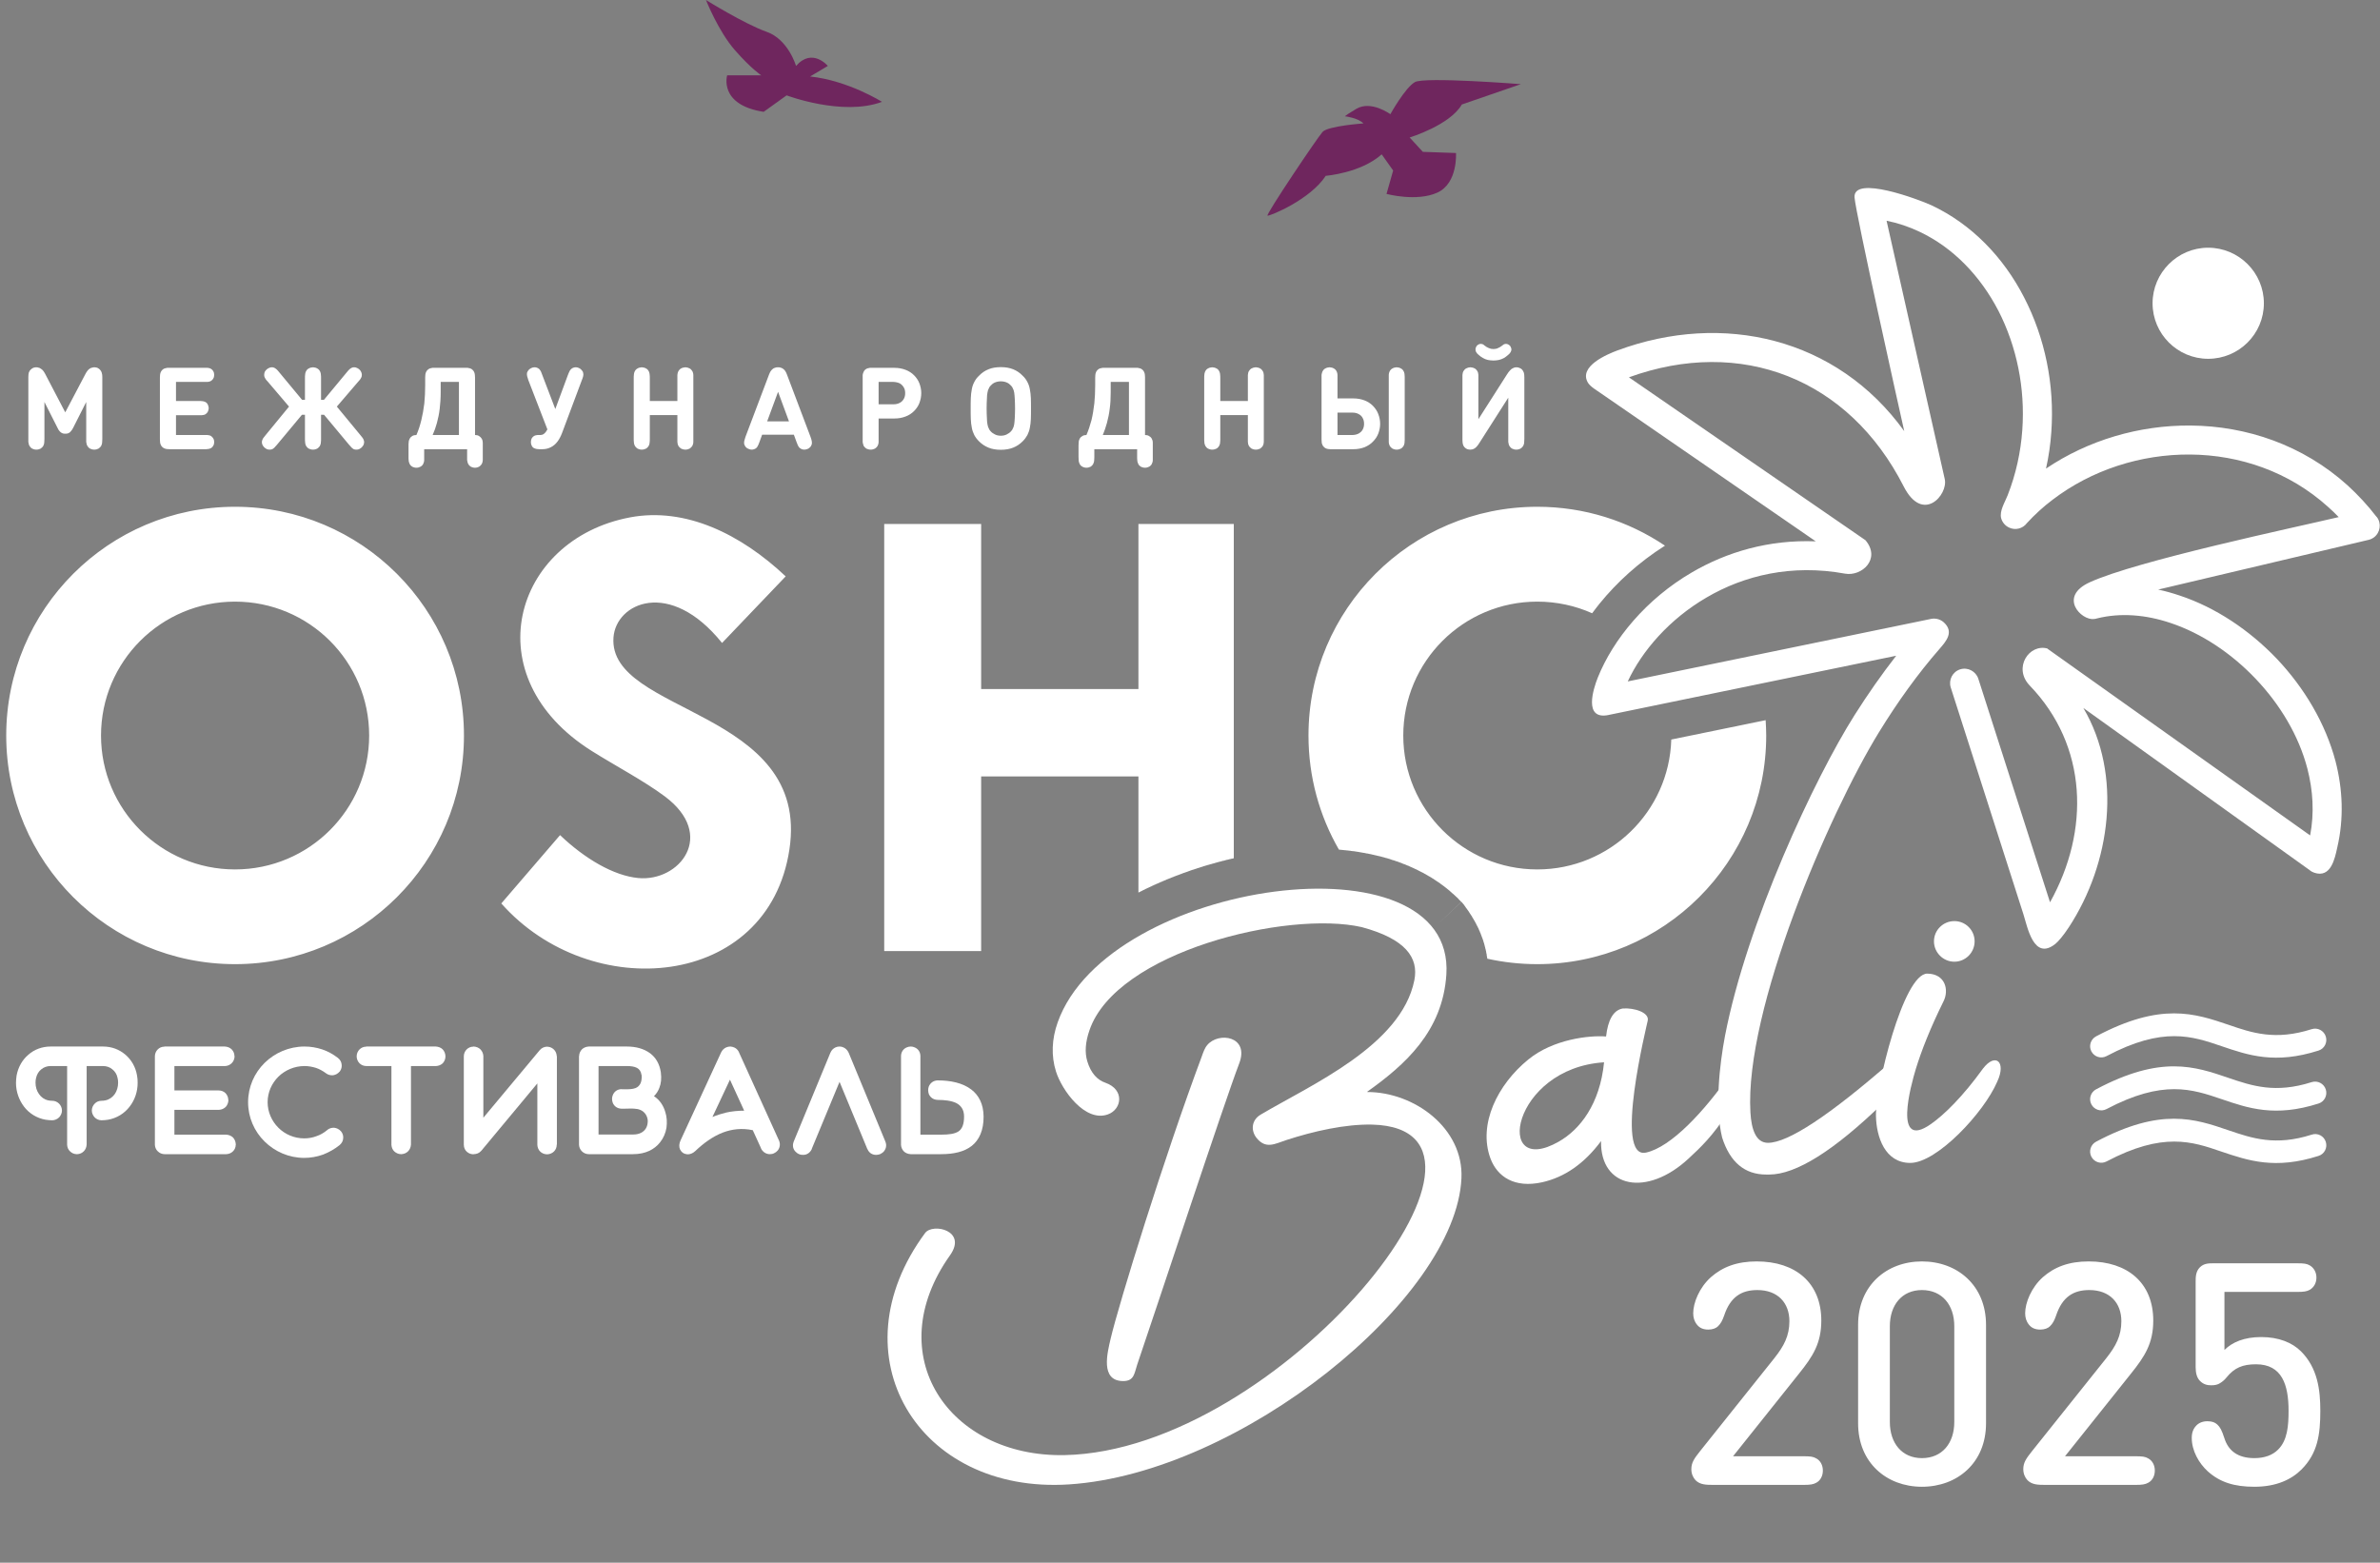 <?xml version="1.0" encoding="UTF-8"?> <svg xmlns="http://www.w3.org/2000/svg" width="367" height="241" viewBox="0 0 367 241" fill="none"><rect x="0" y="0" width="367" height="241" fill="#808080" stroke="none"/><path fill-rule="evenodd" clip-rule="evenodd" d="M237.051 78.153C244.337 78.153 251.114 80.366 256.74 84.151C252.731 86.696 249.32 89.795 246.618 93.137C246.242 93.624 245.865 94.089 245.511 94.576C242.942 93.425 240.063 92.783 237.051 92.783C225.645 92.783 216.387 102.012 216.387 113.433C216.387 124.831 225.645 134.083 237.051 134.083C248.257 134.083 257.382 125.163 257.714 114.052L272.265 111.065C272.309 111.839 272.353 112.636 272.353 113.433C272.353 132.91 256.54 148.691 237.051 148.691C234.415 148.691 231.824 148.403 229.343 147.85C229.321 147.672 229.299 147.518 229.255 147.363V147.23L229.21 147.031L229.188 146.964L229.166 146.787L229.144 146.676L229.1 146.499L229.078 146.367L229.033 146.256L229.011 146.123V146.101L228.945 145.902V145.88L228.923 145.747L228.878 145.636L228.856 145.503L228.812 145.393L228.767 145.26V145.238L228.723 145.083L228.679 144.95L228.612 144.773L228.568 144.64L228.502 144.485L228.457 144.353L228.413 144.242L228.347 144.065L228.302 143.932L228.214 143.755L228.192 143.666L228.103 143.489L228.059 143.379L227.97 143.157L227.926 143.091L227.837 142.892L227.793 142.825C227.749 142.737 227.727 142.67 227.682 142.604L227.638 142.515L227.527 142.294L227.483 142.228L227.372 142.006L227.328 141.962C227.284 141.874 227.239 141.785 227.195 141.697H227.173C227.129 141.608 227.084 141.519 227.018 141.431L226.996 141.365C226.951 141.298 226.907 141.21 226.841 141.143L226.819 141.099C226.774 141.01 226.708 140.922 226.641 140.833C226.597 140.745 226.531 140.634 226.464 140.546L226.442 140.524C226.398 140.435 226.331 140.369 226.265 140.28L226.243 140.236C226.176 140.147 226.11 140.059 226.043 139.97C225.844 139.66 225.623 139.35 225.357 139.085L221.614 142.626L225.335 139.085C225.246 138.996 225.157 138.908 225.069 138.819L224.98 138.731L224.825 138.554L224.715 138.443L224.537 138.288L224.449 138.2C224.36 138.111 224.272 138.045 224.183 137.956L224.117 137.89C224.05 137.823 223.984 137.779 223.895 137.713L223.829 137.646C223.762 137.58 223.696 137.513 223.607 137.447L223.541 137.381C223.341 137.226 223.164 137.071 222.965 136.916L222.876 136.849C222.81 136.805 222.721 136.739 222.655 136.672L222.588 136.628C222.5 136.562 222.411 136.495 222.323 136.429L222.278 136.407C222.168 136.318 222.079 136.252 221.968 136.163C221.858 136.097 221.769 136.031 221.658 135.964L221.592 135.92L221.326 135.743L221.26 135.699C221.171 135.632 221.06 135.566 220.972 135.499H220.949C220.839 135.433 220.728 135.344 220.617 135.278H220.595C220.484 135.212 220.396 135.145 220.285 135.101L220.219 135.057L219.953 134.902L219.886 134.857C219.776 134.791 219.665 134.747 219.554 134.68L219.532 134.658C219.443 134.614 219.333 134.548 219.222 134.503L219.133 134.459L218.868 134.326L218.779 134.282C218.69 134.238 218.602 134.171 218.491 134.127L218.447 134.105C218.314 134.039 218.203 133.994 218.092 133.95L218.026 133.906C217.937 133.861 217.849 133.839 217.76 133.795L217.627 133.729L217.406 133.64L217.295 133.574C217.184 133.529 217.096 133.485 216.985 133.463L216.941 133.441L216.897 133.419C216.808 133.375 216.697 133.33 216.586 133.286L216.498 133.264L216.21 133.153L216.144 133.109C216.033 133.087 215.922 133.043 215.811 132.998L215.767 132.976C215.656 132.932 215.523 132.888 215.413 132.843L215.302 132.821L215.014 132.711L214.925 132.688C214.837 132.666 214.726 132.622 214.615 132.6L214.571 132.578C214.438 132.534 214.305 132.489 214.195 132.445H214.172C214.062 132.423 213.929 132.379 213.818 132.334L213.685 132.312L213.419 132.224L213.309 132.202L213.065 132.135L212.91 132.091C212.777 132.069 212.666 132.024 212.533 132.002H212.511L212.157 131.914L212.046 131.892L211.78 131.825L211.648 131.803L211.315 131.715H211.271H211.249C211.116 131.692 211.005 131.648 210.872 131.626H210.784L210.474 131.56L210.363 131.538L210.053 131.493L209.964 131.471C209.832 131.449 209.699 131.427 209.566 131.405L209.477 131.383L209.167 131.338L209.034 131.316L208.746 131.272H208.658C208.525 131.25 208.414 131.228 208.303 131.228L208.237 131.206C208.104 131.206 207.971 131.183 207.838 131.161H207.75L207.395 131.117H207.329L206.952 131.073H206.908C206.775 131.051 206.642 131.051 206.487 131.028H206.465C203.475 125.849 201.77 119.829 201.77 113.433C201.77 93.956 217.561 78.153 237.051 78.153ZM36.241 78.153C55.73 78.153 71.543 93.956 71.543 113.433C71.543 132.91 55.73 148.691 36.241 148.691C16.751 148.691 0.96 132.91 0.96 113.433C0.96 93.956 16.751 78.153 36.241 78.153ZM36.241 92.783C47.669 92.783 56.926 102.012 56.926 113.433C56.926 124.831 47.669 134.083 36.241 134.083C24.835 134.083 15.577 124.831 15.577 113.433C15.577 102.012 24.835 92.783 36.241 92.783ZM91.299 115.845C94.776 118.036 99.272 120.405 102.483 122.795C110.545 128.793 104.787 136.008 98.43 135.411C94.621 135.057 90.169 132.423 86.36 128.793L77.302 139.328C91.078 154.888 118.474 152.564 121.729 131.006C125.007 109.338 93.757 110.179 94.599 98.316C94.975 92.982 103.281 89.131 111.342 99.157L121.154 88.887C114.244 82.38 105.717 78.175 97.146 79.791C88.11 81.495 82.064 87.692 80.58 94.885C79.118 102.012 82.174 110.135 91.299 115.845ZM136.347 146.676H151.296V119.741H175.547V137.646L175.614 137.624L175.636 137.602L175.702 137.58L175.791 137.536L175.857 137.491L175.902 137.469L175.946 137.447L176.035 137.425L176.101 137.381L176.168 137.336H176.19L176.256 137.292L176.345 137.248L176.411 137.226L176.5 137.181L176.588 137.137L176.655 137.093L176.81 137.027L176.898 136.982L176.987 136.938L177.053 136.916L177.142 136.872L177.231 136.827L177.297 136.805L177.386 136.761L177.452 136.717L177.541 136.695L177.629 136.65L177.696 136.606L177.784 136.562L177.851 136.54H177.873L177.939 136.495L178.028 136.451L178.117 136.429L178.183 136.385L178.272 136.34L178.36 136.318L178.427 136.274L178.515 136.252L178.604 136.208L178.692 136.163H178.715L178.759 136.141L178.847 136.097L178.936 136.053L179.002 136.031L179.091 135.986L179.18 135.964L179.268 135.92L179.29 135.898L179.335 135.876L179.423 135.853L179.512 135.809L179.578 135.787L179.667 135.743L179.755 135.721L179.844 135.676L179.866 135.654L179.91 135.632L179.999 135.61L180.088 135.566L180.176 135.544L180.243 135.499L180.331 135.477L180.42 135.433H180.464L180.508 135.411L180.575 135.367L180.663 135.344L180.752 135.3L180.885 135.256L181.04 135.189L181.084 135.167L181.328 135.079L181.616 134.968L181.771 134.924L181.904 134.857L182.059 134.813L182.192 134.747H182.214H182.236L182.48 134.636H182.502L182.767 134.548H182.79V134.525H182.834L183.078 134.437L183.21 134.393L183.365 134.326H183.388L183.609 134.238H183.653L183.676 134.216L183.808 134.171L183.963 134.127H183.986L184.096 134.083L184.251 134.039L184.273 134.016L184.406 133.994L184.539 133.928H184.561L184.694 133.884L184.849 133.839H184.871L184.982 133.795L185.137 133.751L185.159 133.729L185.425 133.662L185.469 133.64L185.58 133.596L185.735 133.552H185.757L185.89 133.507L186.023 133.463H186.067L186.178 133.419L186.333 133.375H186.377L186.621 133.286H186.665H186.688C186.865 133.22 187.042 133.175 187.241 133.131L187.286 133.109L187.529 133.043L187.573 133.02H187.596L187.839 132.954H187.883L187.972 132.91L188.194 132.866L188.282 132.843L188.437 132.799L188.481 132.777L188.592 132.755L188.747 132.733L188.792 132.711L188.88 132.688L189.035 132.644L189.102 132.622L189.19 132.6L189.345 132.578L189.412 132.556L189.5 132.534L189.655 132.489H189.7L189.788 132.467L189.943 132.423H190.01L190.253 132.356V80.809H175.547V106.262H151.296V80.809H136.347V146.676Z" fill="white"></path><path d="M301.367 142.051C303.094 142.051 304.489 143.445 304.489 145.172C304.489 146.898 303.094 148.314 301.367 148.314C299.639 148.314 298.222 146.898 298.222 145.172C298.222 143.445 299.639 142.051 301.367 142.051Z" fill="white"></path><path d="M191.095 163.985C188.836 169.872 178.249 201.987 175.37 210.42C174.905 211.814 174.905 212.987 173.2 212.987C169.59 212.987 170.786 208.538 171.251 206.502C172.491 201.168 179.6 178.216 185.292 162.989C185.536 162.303 185.757 161.639 186.156 161.174C187.906 159.071 192.69 159.801 191.095 163.985Z" fill="white"></path><path d="M146.49 193.598C135.594 208.937 146.247 224.739 164.142 224.408C197.429 223.744 237.25 174.077 211.581 173.435C207.44 173.347 202.545 174.453 198.337 175.826C196.587 176.401 195.17 177.286 193.73 175.449C192.845 174.298 193 172.705 194.417 171.886C202.146 167.304 216.055 161.262 218.092 151.192C218.801 147.673 216.719 144.795 209.987 142.98C198.514 140.369 172.137 146.765 167.995 158.894C167.375 160.687 167.242 162.28 167.663 163.675C168.217 165.534 169.258 166.574 170.431 166.972C173.488 168.035 172.978 171.111 170.83 171.864C167.331 173.125 163.743 168.146 162.835 165.246C162.082 162.856 162.17 160.266 163.101 157.655C170.919 135.699 224.471 128.328 223.031 150.306C222.456 159.093 216.609 164.25 210.828 168.367V168.411C218.115 168.411 225.711 174.011 225.357 181.713C224.515 200.305 191.206 227.218 164.85 228.923C141.551 230.45 128.662 209.069 142.659 190.146C143.855 188.574 149.214 189.769 146.49 193.598Z" fill="white"></path><path d="M266.839 165.6C270.493 160.775 269.142 166.021 267.858 168.721L267.105 170.314C266.839 170.801 266.551 171.31 266.263 171.819C264.137 175.117 262.321 176.888 260.372 178.681C253.993 184.612 246.751 183.262 246.884 175.98C244.315 179.433 241.281 181.558 237.781 182.333C233.551 183.262 230.894 181.492 229.831 178.659C227.882 173.369 230.938 167.238 235.677 163.387C239.509 160.266 245.046 159.646 247.659 159.846C247.947 157.3 248.767 155.862 250.118 155.552L250.25 155.53C251.934 155.397 254.37 156.127 254.082 157.411C253.971 158.009 248.789 178.858 253.816 177.751C257.692 176.91 262.83 171.377 266.839 165.6ZM240.351 176.069C243.628 174.21 246.707 170.292 247.349 163.829C233.042 164.737 230.273 181.801 240.351 176.069Z" fill="white"></path><path d="M265.997 159.757C269.364 142.316 279.817 120.029 285.974 110.29C287.99 107.103 290.138 104.026 292.397 101.127L248.014 110.268H248.036C244.116 111.065 245.71 106.195 246.375 104.513C248.745 98.604 253.838 92.385 260.903 88.268C266.241 85.147 272.73 83.199 279.994 83.487L246.818 60.624C246.286 60.247 245.223 59.628 244.869 59.03C243.341 56.485 247.903 54.603 249.453 54.028C265.643 48.052 283.228 52.058 293.637 66.489C292.773 62.66 286.151 32.891 285.974 30.456C285.708 26.937 295.963 30.788 297.867 31.674C304.024 34.573 308.941 39.664 312.13 45.883C315.319 52.058 316.848 59.318 316.316 66.644C316.183 68.525 315.917 70.406 315.497 72.266C321.986 67.883 329.87 65.559 337.777 65.626C346.436 65.692 355.118 68.636 362.006 74.855C363.601 76.316 365.107 77.932 366.48 79.724H366.502C367.255 80.698 367.056 82.115 366.081 82.867C365.771 83.089 365.461 83.221 365.107 83.288L332.794 90.924C333.923 91.167 335.031 91.477 336.138 91.853C341.608 93.668 346.835 97.143 351.087 101.592C355.318 106.063 358.595 111.552 360.146 117.417C361.253 121.733 361.452 126.226 360.411 130.697C360.035 132.401 359.437 135.455 356.868 134.592C356.602 134.503 356.358 134.371 356.159 134.194L321.255 109.183C327.323 119.475 325.463 133.153 319.018 143.003C318.176 144.286 317.401 145.194 316.936 145.57C313.592 148.226 312.64 142.958 312.019 141.011L300.813 106.041C300.436 104.867 301.079 103.606 302.252 103.23C303.426 102.853 304.689 103.517 305.065 104.69L316.117 139.151C322.296 128.085 321.941 115.004 312.972 105.709C310.381 102.986 312.905 99.224 315.74 100.02L315.718 100.042L356.226 128.837C356.89 125.385 356.669 121.91 355.805 118.546C354.476 113.433 351.575 108.63 347.832 104.69C344.067 100.729 339.482 97.674 334.72 96.081C330.911 94.797 326.991 94.465 323.359 95.372C323.204 95.417 323.049 95.461 322.894 95.461C320.945 95.727 317.335 92.03 322.252 89.795C329.516 86.475 353.701 81.384 360.633 79.746C360.101 79.193 359.548 78.662 358.994 78.175C352.97 72.73 345.351 70.163 337.755 70.097C330.114 70.03 322.517 72.487 316.515 77.069C315.076 78.153 313.747 79.37 312.551 80.676C311.931 81.517 310.779 81.827 309.805 81.362C309.185 81.075 308.764 80.543 308.587 79.946C308.277 78.795 309.185 77.423 309.583 76.382C310.868 73.107 311.599 69.72 311.842 66.312C312.307 59.827 310.956 53.386 308.166 47.941C305.375 42.563 301.189 38.181 295.963 35.724C294.368 34.972 292.685 34.396 290.913 34.042L299.883 73.881C300.436 76.316 296.494 80.809 293.549 75.01C285.066 58.344 268.434 51.925 251.181 58.189L287.657 83.31C290.094 86.209 287.082 88.932 284.512 88.467C276.252 86.962 268.943 88.755 263.162 92.141C257.426 95.483 253.196 100.374 251.004 105.089L297.602 95.483C298.31 95.284 299.13 95.439 299.728 95.97C301.367 97.453 300.104 98.892 299.085 100.065C295.719 103.916 292.596 108.276 289.739 112.924C281.966 125.584 269.009 155.751 269.917 171.554C270.072 174.254 270.803 176.246 272.619 176.246C275.72 176.246 282.098 172.041 291.71 163.653C292.065 163.365 292.419 163.099 292.773 162.812C295.63 160.576 295.675 163.144 293.814 165.645C293.15 166.552 291.976 168.123 291.733 168.433C291.29 168.987 290.847 169.54 290.404 170.093C282.807 177.464 276.938 181.138 272.819 181.138H272.354C269.054 181.138 266.772 179.256 265.554 175.427C264.425 170.802 265.134 164.317 265.997 159.757Z" fill="white"></path><path d="M297.203 150.151C300.016 150.196 300.547 152.719 299.705 154.401C297.668 158.518 296.295 162.015 295.431 164.826C294.678 167.304 291.843 177.508 297.756 173.347C299.794 171.93 302.695 169.075 305.774 164.803C307.701 162.28 309.428 163.741 307.966 166.84C305.907 171.62 298.665 179.345 294.567 179.345C290.647 179.345 289.34 175.317 289.274 172.085C289.185 167.902 293.482 150.107 297.203 150.151Z" fill="white"></path><path d="M340.501 38.203C345.24 38.203 349.094 42.054 349.094 46.769C349.094 51.505 345.24 55.334 340.501 55.334C335.784 55.334 331.93 51.505 331.93 46.769C331.93 42.054 335.784 38.203 340.501 38.203Z" fill="white"></path><path d="M323.226 176.069C322.384 176.512 322.052 177.552 322.495 178.393C322.938 179.234 323.979 179.566 324.821 179.124C333.547 174.52 338.043 176.047 342.538 177.596C346.68 178.991 350.822 180.407 357.532 178.26C358.44 177.973 358.928 176.999 358.64 176.091C358.352 175.184 357.377 174.675 356.469 174.985C350.866 176.778 347.256 175.538 343.668 174.321C338.441 172.528 333.237 170.757 323.226 176.069Z" fill="white"></path><path d="M323.226 167.991C322.384 168.433 322.052 169.474 322.495 170.315C322.938 171.156 323.979 171.488 324.821 171.045C333.547 166.441 338.043 167.969 342.538 169.496C346.68 170.912 350.822 172.329 357.532 170.182C358.44 169.894 358.928 168.92 358.64 168.013C358.352 167.105 357.377 166.596 356.469 166.884C350.866 168.677 347.256 167.459 343.668 166.242C338.441 164.449 333.237 162.679 323.226 167.991Z" fill="white"></path><path d="M323.226 159.823C322.384 160.266 322.052 161.306 322.495 162.147C322.938 162.989 323.979 163.321 324.821 162.878C333.547 158.252 338.043 159.801 342.538 161.329C346.68 162.745 350.822 164.162 357.532 162.015C358.44 161.727 358.928 160.753 358.64 159.846C358.352 158.938 357.377 158.429 356.469 158.717C350.866 160.51 347.256 159.292 343.668 158.053C338.441 156.282 333.237 154.512 323.226 159.823Z" fill="white"></path><path d="M10.062 66.887C10.262 66.887 10.439 66.865 10.572 66.799C10.705 66.732 10.838 66.644 10.926 66.511C11.037 66.4 11.148 66.223 11.258 66.024L13.296 61.996V67.684C13.296 67.861 13.296 68.038 13.296 68.149C13.318 68.282 13.34 68.37 13.362 68.481C13.385 68.57 13.407 68.658 13.473 68.769C13.562 68.924 13.695 69.079 13.894 69.189C14.071 69.278 14.293 69.344 14.536 69.344C14.78 69.344 15.001 69.278 15.178 69.189C15.356 69.079 15.511 68.924 15.599 68.769C15.644 68.658 15.688 68.57 15.71 68.481C15.732 68.37 15.754 68.282 15.754 68.149C15.754 68.038 15.777 67.861 15.777 67.684V58.167C15.777 57.901 15.754 57.68 15.688 57.481C15.644 57.304 15.533 57.127 15.4 56.994C15.289 56.883 15.156 56.795 15.024 56.728C14.891 56.684 14.736 56.64 14.558 56.64C14.425 56.64 14.293 56.662 14.182 56.706C14.049 56.728 13.938 56.773 13.828 56.861C13.717 56.928 13.584 57.038 13.495 57.171C13.385 57.304 13.296 57.459 13.207 57.614L10.062 63.59L6.94 57.614C6.851 57.459 6.763 57.304 6.652 57.171C6.541 57.038 6.43 56.928 6.297 56.861C6.187 56.773 6.076 56.728 5.965 56.706C5.854 56.662 5.722 56.64 5.567 56.64C5.412 56.64 5.256 56.684 5.124 56.728C4.969 56.795 4.858 56.883 4.747 56.994C4.592 57.127 4.503 57.304 4.437 57.481C4.393 57.68 4.371 57.901 4.371 58.167V67.684C4.371 67.861 4.371 68.038 4.371 68.149C4.393 68.282 4.415 68.37 4.437 68.481C4.459 68.57 4.481 68.658 4.548 68.769C4.636 68.924 4.769 69.079 4.969 69.189C5.146 69.278 5.367 69.344 5.611 69.344C5.854 69.344 6.076 69.278 6.253 69.189C6.43 69.079 6.585 68.924 6.674 68.769C6.718 68.658 6.763 68.57 6.785 68.481C6.807 68.37 6.829 68.282 6.829 68.149C6.829 68.038 6.851 67.861 6.851 67.684V61.996L8.889 66.024C8.977 66.223 9.088 66.4 9.199 66.511C9.309 66.644 9.442 66.732 9.575 66.799C9.708 66.865 9.885 66.887 10.062 66.887ZM26.164 69.278H31.545C31.723 69.278 31.855 69.278 31.966 69.256C32.077 69.256 32.188 69.234 32.254 69.211C32.343 69.189 32.431 69.167 32.498 69.123C32.653 69.056 32.786 68.924 32.874 68.746C32.985 68.592 33.029 68.392 33.029 68.171C33.029 67.95 32.985 67.773 32.874 67.596C32.786 67.441 32.653 67.308 32.498 67.219C32.431 67.175 32.343 67.153 32.254 67.131C32.188 67.109 32.077 67.109 31.966 67.087C31.855 67.087 31.723 67.087 31.545 67.087H27.138V64.032H30.704C30.859 64.032 31.014 64.032 31.125 64.032C31.235 64.01 31.324 64.01 31.413 63.988C31.501 63.966 31.59 63.944 31.656 63.899C31.811 63.811 31.944 63.678 32.033 63.523C32.121 63.346 32.166 63.169 32.188 62.948C32.166 62.726 32.121 62.527 32.033 62.372C31.944 62.195 31.811 62.062 31.656 61.996C31.59 61.952 31.501 61.93 31.413 61.907C31.324 61.885 31.235 61.863 31.125 61.863C31.014 61.841 30.859 61.841 30.704 61.841H27.138V58.897H31.545C31.723 58.897 31.855 58.897 31.966 58.897C32.077 58.897 32.188 58.875 32.254 58.853C32.343 58.831 32.431 58.809 32.498 58.765C32.653 58.676 32.786 58.565 32.874 58.388C32.985 58.233 33.029 58.034 33.029 57.813C33.029 57.592 32.985 57.392 32.874 57.237C32.786 57.06 32.653 56.95 32.498 56.861C32.431 56.817 32.343 56.795 32.254 56.773C32.188 56.751 32.077 56.728 31.966 56.728C31.855 56.728 31.723 56.728 31.545 56.728H26.164C26.053 56.706 25.92 56.728 25.787 56.728C25.654 56.751 25.521 56.773 25.388 56.817C25.256 56.861 25.123 56.95 25.012 57.06C24.901 57.171 24.813 57.304 24.768 57.437C24.724 57.569 24.68 57.702 24.68 57.835C24.658 57.968 24.658 58.101 24.658 58.211V67.773C24.658 67.883 24.658 68.016 24.68 68.149C24.68 68.282 24.724 68.415 24.768 68.547C24.813 68.68 24.901 68.813 25.012 68.924C25.123 69.034 25.256 69.123 25.388 69.167C25.521 69.211 25.654 69.256 25.787 69.256C25.92 69.278 26.053 69.278 26.164 69.278ZM47.026 61.664H46.583L43.04 57.392C42.907 57.215 42.774 57.083 42.663 56.972C42.531 56.861 42.42 56.773 42.309 56.728C42.198 56.662 42.065 56.64 41.932 56.64C41.778 56.64 41.645 56.662 41.534 56.728C41.401 56.773 41.29 56.839 41.179 56.928C41.047 57.038 40.936 57.149 40.847 57.304C40.781 57.459 40.736 57.614 40.736 57.813C40.736 57.923 40.759 58.012 40.781 58.123C40.825 58.211 40.869 58.322 40.958 58.455C41.025 58.565 41.135 58.698 41.29 58.853L44.568 62.704L40.936 67.131C40.803 67.286 40.692 67.419 40.604 67.551C40.537 67.662 40.471 67.773 40.449 67.861C40.404 67.972 40.382 68.082 40.382 68.193C40.382 68.37 40.426 68.547 40.515 68.68C40.604 68.835 40.692 68.946 40.825 69.056C40.936 69.145 41.047 69.211 41.179 69.278C41.29 69.322 41.445 69.344 41.578 69.344C41.733 69.344 41.844 69.322 41.977 69.278C42.087 69.211 42.198 69.145 42.309 69.034C42.42 68.924 42.553 68.769 42.708 68.592L46.561 63.966H47.026V67.684C47.026 67.861 47.026 68.038 47.048 68.149C47.048 68.282 47.071 68.37 47.093 68.481C47.115 68.57 47.137 68.658 47.204 68.769C47.292 68.924 47.425 69.079 47.624 69.189C47.801 69.278 48.023 69.344 48.267 69.344C48.51 69.344 48.732 69.278 48.909 69.189C49.086 69.079 49.241 68.924 49.33 68.769C49.374 68.658 49.418 68.57 49.44 68.481C49.463 68.37 49.485 68.282 49.485 68.149C49.507 68.038 49.507 67.861 49.507 67.684V63.966H49.972L53.826 68.592C53.981 68.769 54.114 68.924 54.224 69.034C54.335 69.145 54.446 69.211 54.556 69.278C54.667 69.322 54.8 69.344 54.955 69.344C55.088 69.344 55.221 69.322 55.354 69.278C55.465 69.211 55.597 69.145 55.708 69.056C55.819 68.946 55.93 68.835 56.018 68.68C56.107 68.547 56.129 68.37 56.151 68.193C56.151 68.082 56.129 67.972 56.085 67.861C56.062 67.773 55.996 67.662 55.93 67.551C55.841 67.419 55.73 67.286 55.597 67.131L51.943 62.704L55.243 58.853C55.398 58.698 55.487 58.565 55.575 58.455C55.664 58.322 55.708 58.211 55.752 58.123C55.775 58.012 55.797 57.923 55.797 57.813C55.797 57.614 55.752 57.459 55.664 57.304C55.597 57.149 55.487 57.038 55.354 56.928C55.243 56.839 55.132 56.773 54.999 56.728C54.889 56.662 54.756 56.64 54.601 56.64C54.468 56.64 54.335 56.662 54.224 56.728C54.114 56.773 53.981 56.861 53.87 56.972C53.759 57.083 53.626 57.215 53.493 57.392L49.95 61.664H49.507V58.3C49.507 58.123 49.507 57.968 49.485 57.835C49.485 57.724 49.463 57.614 49.44 57.525C49.418 57.414 49.374 57.326 49.33 57.237C49.241 57.06 49.086 56.905 48.909 56.817C48.732 56.706 48.51 56.662 48.267 56.64C48.023 56.662 47.801 56.706 47.624 56.817C47.425 56.905 47.292 57.06 47.204 57.237C47.137 57.326 47.115 57.414 47.093 57.525C47.071 57.614 47.048 57.724 47.048 57.835C47.026 57.968 47.026 58.123 47.026 58.3V61.664ZM62.995 70.495C62.995 70.694 62.995 70.849 63.017 70.96C63.017 71.07 63.039 71.181 63.061 71.27C63.083 71.358 63.127 71.469 63.172 71.557C63.26 71.734 63.393 71.867 63.57 71.978C63.748 72.067 63.969 72.133 64.213 72.133C64.456 72.133 64.656 72.067 64.833 71.978C65.032 71.867 65.165 71.734 65.254 71.557C65.298 71.469 65.342 71.358 65.364 71.27C65.386 71.181 65.409 71.07 65.409 70.96C65.409 70.849 65.409 70.694 65.409 70.495V69.278H72.031V70.495C72.031 70.694 72.031 70.849 72.031 70.96C72.053 71.07 72.075 71.181 72.097 71.27C72.119 71.358 72.141 71.469 72.208 71.557C72.296 71.734 72.429 71.867 72.607 71.978C72.784 72.067 73.005 72.133 73.249 72.133C73.493 72.133 73.692 72.067 73.869 71.978C74.046 71.867 74.179 71.734 74.29 71.557C74.334 71.469 74.356 71.358 74.4 71.27C74.423 71.181 74.423 71.07 74.445 70.96C74.445 70.849 74.445 70.694 74.445 70.495V68.702C74.445 68.525 74.445 68.37 74.445 68.26C74.423 68.127 74.423 68.038 74.4 67.928C74.356 67.839 74.334 67.751 74.29 67.662C74.179 67.485 74.046 67.352 73.869 67.242C73.692 67.131 73.493 67.087 73.249 67.087V58.211C73.249 58.101 73.227 57.968 73.227 57.835C73.227 57.702 73.182 57.569 73.138 57.437C73.094 57.304 73.005 57.171 72.894 57.06C72.784 56.95 72.651 56.861 72.518 56.817C72.385 56.773 72.252 56.751 72.119 56.728C71.986 56.728 71.853 56.706 71.743 56.728H67.07C66.937 56.706 66.826 56.728 66.671 56.728C66.538 56.751 66.427 56.773 66.295 56.817C66.162 56.861 66.029 56.95 65.918 57.06C65.807 57.171 65.719 57.304 65.674 57.437C65.63 57.569 65.586 57.702 65.586 57.835C65.564 57.968 65.564 58.101 65.564 58.211V59.406C65.564 60.38 65.519 61.31 65.431 62.217C65.32 63.125 65.165 63.988 64.966 64.807C64.766 65.626 64.523 66.378 64.213 67.087C63.969 67.087 63.748 67.131 63.57 67.242C63.393 67.352 63.26 67.485 63.172 67.662C63.127 67.751 63.083 67.839 63.061 67.928C63.039 68.038 63.017 68.127 63.017 68.26C62.995 68.37 62.995 68.525 62.995 68.702V70.495ZM70.768 58.897V67.087H66.715C66.981 66.489 67.203 65.869 67.38 65.205C67.557 64.541 67.712 63.811 67.801 63.058C67.889 62.284 67.956 61.42 67.956 60.491V58.897H70.768ZM83.614 69.278C84.123 69.278 84.566 69.167 84.943 68.968C85.341 68.769 85.674 68.481 85.961 68.105C86.249 67.728 86.471 67.286 86.67 66.777L89.727 58.61C89.815 58.388 89.882 58.211 89.926 58.012C89.97 57.835 89.97 57.68 89.926 57.503C89.904 57.348 89.815 57.193 89.66 57.038C89.549 56.905 89.416 56.817 89.261 56.751C89.106 56.684 88.951 56.64 88.796 56.64C88.641 56.64 88.531 56.662 88.42 56.706C88.309 56.751 88.198 56.795 88.11 56.883C88.043 56.928 87.977 56.994 87.933 57.083C87.866 57.149 87.822 57.237 87.778 57.348C87.711 57.459 87.667 57.614 87.578 57.813L85.629 63.081L83.614 57.813C83.547 57.614 83.481 57.459 83.437 57.348C83.392 57.237 83.326 57.149 83.282 57.083C83.237 56.994 83.171 56.928 83.104 56.883C83.016 56.795 82.905 56.751 82.794 56.706C82.684 56.662 82.551 56.64 82.418 56.64C82.263 56.64 82.086 56.684 81.953 56.751C81.798 56.817 81.665 56.905 81.532 57.038C81.399 57.193 81.311 57.348 81.266 57.503C81.244 57.68 81.244 57.835 81.288 58.012C81.333 58.211 81.399 58.388 81.466 58.61L84.411 66.223C84.323 66.378 84.234 66.511 84.145 66.644C84.035 66.777 83.924 66.865 83.813 66.954C83.68 67.042 83.503 67.087 83.326 67.087C83.171 67.087 83.016 67.087 82.905 67.087C82.794 67.109 82.706 67.109 82.617 67.131C82.529 67.153 82.462 67.175 82.374 67.219C82.219 67.308 82.086 67.441 81.997 67.596C81.908 67.773 81.864 67.95 81.864 68.171C81.864 68.392 81.908 68.592 81.997 68.746C82.086 68.924 82.219 69.056 82.374 69.123C82.462 69.167 82.529 69.189 82.617 69.211C82.706 69.234 82.794 69.256 82.905 69.256C83.016 69.278 83.171 69.278 83.326 69.278H83.614ZM100.202 64.01H104.454V67.684C104.454 67.861 104.454 68.038 104.454 68.149C104.477 68.282 104.477 68.37 104.499 68.481C104.543 68.57 104.565 68.658 104.609 68.769C104.72 68.924 104.853 69.079 105.03 69.189C105.23 69.278 105.451 69.344 105.695 69.344C105.938 69.344 106.138 69.278 106.337 69.189C106.514 69.079 106.647 68.924 106.758 68.769C106.802 68.658 106.846 68.57 106.868 68.481C106.891 68.37 106.913 68.282 106.913 68.149C106.913 68.038 106.913 67.861 106.913 67.684V58.3C106.913 58.123 106.913 57.968 106.913 57.835C106.913 57.724 106.891 57.614 106.868 57.525C106.846 57.414 106.802 57.326 106.758 57.237C106.647 57.06 106.514 56.905 106.337 56.817C106.138 56.706 105.938 56.662 105.695 56.64C105.451 56.662 105.23 56.706 105.03 56.817C104.853 56.905 104.72 57.06 104.609 57.237C104.565 57.326 104.543 57.414 104.499 57.525C104.477 57.614 104.477 57.724 104.454 57.835C104.454 57.968 104.454 58.123 104.454 58.3V61.841H100.202V58.3C100.202 58.123 100.202 57.968 100.18 57.835C100.18 57.724 100.158 57.614 100.136 57.525C100.114 57.414 100.091 57.326 100.025 57.237C99.936 57.06 99.803 56.905 99.604 56.817C99.427 56.706 99.206 56.662 98.962 56.64C98.718 56.662 98.497 56.706 98.32 56.817C98.142 56.905 97.987 57.06 97.899 57.237C97.855 57.326 97.81 57.414 97.788 57.525C97.766 57.614 97.744 57.724 97.744 57.835C97.722 57.968 97.722 58.123 97.722 58.3V67.684C97.722 67.861 97.722 68.038 97.744 68.149C97.744 68.282 97.766 68.37 97.788 68.481C97.81 68.57 97.855 68.658 97.899 68.769C97.987 68.924 98.142 69.079 98.32 69.189C98.497 69.278 98.718 69.344 98.962 69.344C99.206 69.344 99.427 69.278 99.604 69.189C99.803 69.079 99.936 68.924 100.025 68.769C100.091 68.658 100.114 68.57 100.136 68.481C100.158 68.37 100.18 68.282 100.18 68.149C100.202 68.038 100.202 67.861 100.202 67.684V64.01ZM121.353 57.769C121.264 57.547 121.198 57.37 121.109 57.26C121.043 57.127 120.954 57.038 120.843 56.95C120.733 56.839 120.6 56.773 120.467 56.728C120.334 56.662 120.157 56.64 119.98 56.64C119.78 56.64 119.625 56.662 119.47 56.728C119.337 56.773 119.205 56.839 119.094 56.95C119.005 57.038 118.917 57.127 118.828 57.26C118.762 57.37 118.673 57.547 118.584 57.769L114.952 67.374C114.886 67.596 114.819 67.795 114.775 67.972C114.731 68.149 114.731 68.326 114.753 68.481C114.797 68.636 114.886 68.813 115.019 68.968C115.129 69.079 115.284 69.189 115.44 69.234C115.572 69.3 115.75 69.344 115.905 69.344C116.037 69.344 116.17 69.322 116.281 69.278C116.392 69.234 116.503 69.189 116.591 69.123C116.658 69.056 116.724 68.99 116.768 68.924C116.813 68.857 116.879 68.746 116.923 68.636C116.968 68.525 117.034 68.37 117.101 68.193L117.521 67.042H122.416L122.837 68.193C122.903 68.37 122.97 68.525 123.014 68.636C123.08 68.746 123.125 68.857 123.169 68.924C123.235 68.99 123.28 69.056 123.368 69.123C123.457 69.189 123.545 69.234 123.656 69.278C123.767 69.322 123.9 69.344 124.033 69.344C124.21 69.344 124.365 69.3 124.52 69.234C124.675 69.189 124.808 69.079 124.919 68.968C125.074 68.813 125.14 68.636 125.184 68.481C125.206 68.326 125.206 68.149 125.162 67.972C125.118 67.795 125.074 67.596 124.985 67.374L121.353 57.769ZM119.98 60.425L121.663 64.984H118.297L119.98 60.425ZM133.18 68.769C133.29 68.924 133.423 69.079 133.6 69.189C133.8 69.278 134.021 69.344 134.265 69.344C134.508 69.344 134.708 69.278 134.907 69.189C135.084 69.079 135.239 68.924 135.328 68.769C135.372 68.658 135.416 68.57 135.439 68.481C135.461 68.37 135.483 68.282 135.483 68.149C135.483 68.038 135.483 67.861 135.483 67.684V64.541H137.919C138.561 64.541 139.137 64.431 139.647 64.231C140.178 64.032 140.599 63.745 140.953 63.39C141.308 63.036 141.596 62.616 141.773 62.151C141.95 61.664 142.061 61.177 142.061 60.624C142.061 60.093 141.95 59.584 141.773 59.119C141.596 58.654 141.308 58.233 140.953 57.879C140.599 57.525 140.178 57.237 139.647 57.038C139.137 56.839 138.561 56.728 137.919 56.728H134.531C134.398 56.706 134.265 56.728 134.132 56.728C133.999 56.751 133.866 56.773 133.733 56.817C133.6 56.861 133.49 56.95 133.357 57.06C133.246 57.171 133.18 57.304 133.135 57.437C133.069 57.569 133.047 57.702 133.025 57.835C133.025 57.968 133.025 58.101 133.025 58.211V67.684C133.025 67.861 133.025 68.038 133.025 68.149C133.047 68.282 133.047 68.37 133.091 68.481C133.113 68.57 133.135 68.658 133.18 68.769ZM135.483 62.35V58.897H137.764C138.141 58.919 138.451 58.986 138.739 59.119C139.004 59.274 139.204 59.473 139.359 59.738C139.514 59.982 139.58 60.292 139.58 60.624C139.58 60.978 139.514 61.266 139.359 61.531C139.204 61.797 139.004 61.996 138.739 62.129C138.451 62.284 138.141 62.35 137.764 62.35H135.483ZM154.33 69.366C155.061 69.366 155.681 69.256 156.235 69.034C156.789 68.813 157.276 68.481 157.697 68.06C158.007 67.751 158.25 67.419 158.428 67.087C158.605 66.732 158.738 66.356 158.804 65.958C158.893 65.559 158.937 65.117 158.959 64.63C158.981 64.143 158.981 63.59 158.981 62.992C158.981 62.394 158.981 61.863 158.959 61.376C158.937 60.889 158.893 60.447 158.804 60.026C158.738 59.628 158.605 59.252 158.428 58.919C158.25 58.565 158.007 58.233 157.697 57.946C157.276 57.503 156.789 57.171 156.235 56.95C155.681 56.728 155.061 56.618 154.33 56.618C153.599 56.618 152.957 56.728 152.426 56.95C151.872 57.171 151.385 57.503 150.964 57.946C150.654 58.233 150.41 58.565 150.233 58.919C150.056 59.252 149.923 59.628 149.856 60.026C149.768 60.447 149.724 60.889 149.701 61.376C149.679 61.863 149.679 62.394 149.679 62.992C149.679 63.59 149.679 64.143 149.701 64.63C149.724 65.117 149.768 65.559 149.856 65.958C149.923 66.356 150.056 66.732 150.233 67.087C150.41 67.419 150.654 67.751 150.964 68.06C151.385 68.481 151.872 68.813 152.426 69.034C152.957 69.256 153.599 69.366 154.33 69.366ZM154.33 58.809C154.662 58.809 154.973 58.875 155.238 58.986C155.504 59.097 155.726 59.274 155.903 59.473C156.036 59.606 156.124 59.738 156.191 59.916C156.279 60.07 156.346 60.27 156.39 60.535C156.434 60.779 156.456 61.111 156.479 61.509C156.501 61.907 156.523 62.394 156.523 62.992C156.523 63.59 156.501 64.076 156.479 64.475C156.456 64.873 156.434 65.205 156.39 65.449C156.346 65.714 156.279 65.913 156.191 66.068C156.124 66.246 156.036 66.378 155.903 66.511C155.726 66.71 155.504 66.865 155.238 66.998C154.973 67.131 154.662 67.197 154.33 67.197C153.998 67.197 153.688 67.131 153.422 66.998C153.156 66.865 152.935 66.71 152.758 66.511C152.625 66.378 152.536 66.246 152.47 66.068C152.381 65.913 152.315 65.714 152.271 65.449C152.226 65.205 152.182 64.873 152.182 64.475C152.16 64.076 152.138 63.59 152.138 62.992C152.138 62.394 152.16 61.907 152.182 61.509C152.182 61.111 152.226 60.779 152.271 60.535C152.315 60.27 152.381 60.07 152.47 59.916C152.536 59.738 152.625 59.606 152.758 59.473C152.935 59.274 153.156 59.097 153.422 58.986C153.688 58.875 153.998 58.809 154.33 58.809ZM166.312 70.495C166.312 70.694 166.334 70.849 166.334 70.96C166.334 71.07 166.356 71.181 166.378 71.27C166.401 71.358 166.445 71.469 166.489 71.557C166.578 71.734 166.711 71.867 166.91 71.978C167.087 72.067 167.286 72.133 167.53 72.133C167.774 72.133 167.973 72.067 168.172 71.978C168.35 71.867 168.482 71.734 168.571 71.557C168.615 71.469 168.66 71.358 168.682 71.27C168.704 71.181 168.726 71.07 168.726 70.96C168.726 70.849 168.748 70.694 168.748 70.495V69.278H175.348V70.495C175.348 70.694 175.348 70.849 175.37 70.96C175.37 71.07 175.392 71.181 175.415 71.27C175.437 71.358 175.481 71.469 175.525 71.557C175.614 71.734 175.747 71.867 175.924 71.978C176.101 72.067 176.323 72.133 176.566 72.133C176.81 72.133 177.009 72.067 177.186 71.978C177.386 71.867 177.519 71.734 177.607 71.557C177.651 71.469 177.696 71.358 177.718 71.27C177.74 71.181 177.762 71.07 177.762 70.96C177.762 70.849 177.762 70.694 177.762 70.495V68.702C177.762 68.525 177.762 68.37 177.762 68.26C177.762 68.127 177.74 68.038 177.718 67.928C177.696 67.839 177.651 67.751 177.607 67.662C177.519 67.485 177.386 67.352 177.186 67.242C177.009 67.131 176.81 67.087 176.566 67.087V58.211C176.566 58.101 176.566 57.968 176.544 57.835C176.544 57.702 176.5 57.569 176.455 57.437C176.411 57.304 176.323 57.171 176.212 57.06C176.101 56.95 175.968 56.861 175.835 56.817C175.702 56.773 175.57 56.751 175.437 56.728C175.304 56.728 175.193 56.706 175.06 56.728H170.387C170.276 56.706 170.143 56.728 170.011 56.728C169.878 56.751 169.745 56.773 169.612 56.817C169.479 56.861 169.346 56.95 169.235 57.06C169.125 57.171 169.036 57.304 168.992 57.437C168.947 57.569 168.903 57.702 168.903 57.835C168.903 57.968 168.881 58.101 168.881 58.211V59.406C168.881 60.38 168.837 61.31 168.748 62.217C168.637 63.125 168.505 63.988 168.305 64.807C168.084 65.626 167.84 66.378 167.53 67.087C167.286 67.087 167.087 67.131 166.91 67.242C166.711 67.352 166.578 67.485 166.489 67.662C166.445 67.751 166.401 67.839 166.378 67.928C166.356 68.038 166.334 68.127 166.334 68.26C166.334 68.37 166.312 68.525 166.312 68.702V70.495ZM174.086 58.897V67.087H170.055C170.298 66.489 170.52 65.869 170.697 65.205C170.874 64.541 171.029 63.811 171.118 63.058C171.229 62.284 171.273 61.42 171.273 60.491V58.897H174.086ZM188.171 64.01H192.424V67.684C192.424 67.861 192.424 68.038 192.424 68.149C192.446 68.282 192.446 68.37 192.468 68.481C192.49 68.57 192.534 68.658 192.579 68.769C192.689 68.924 192.822 69.079 192.999 69.189C193.199 69.278 193.398 69.344 193.642 69.344C193.908 69.344 194.107 69.278 194.306 69.189C194.483 69.079 194.616 68.924 194.727 68.769C194.771 68.658 194.816 68.57 194.838 68.481C194.86 68.37 194.86 68.282 194.882 68.149C194.882 68.038 194.882 67.861 194.882 67.684V58.3C194.882 58.123 194.882 57.968 194.882 57.835C194.86 57.724 194.86 57.614 194.838 57.525C194.816 57.414 194.771 57.326 194.727 57.237C194.616 57.06 194.483 56.905 194.306 56.817C194.107 56.706 193.908 56.662 193.642 56.64C193.398 56.662 193.199 56.706 192.999 56.817C192.822 56.905 192.689 57.06 192.579 57.237C192.534 57.326 192.49 57.414 192.468 57.525C192.446 57.614 192.446 57.724 192.424 57.835C192.424 57.968 192.424 58.123 192.424 58.3V61.841H188.171V58.3C188.171 58.123 188.171 57.968 188.149 57.835C188.149 57.724 188.127 57.614 188.105 57.525C188.083 57.414 188.038 57.326 187.994 57.237C187.906 57.06 187.773 56.905 187.573 56.817C187.396 56.706 187.175 56.662 186.931 56.64C186.688 56.662 186.466 56.706 186.289 56.817C186.09 56.905 185.957 57.06 185.868 57.237C185.824 57.326 185.779 57.414 185.757 57.525C185.735 57.614 185.713 57.724 185.713 57.835C185.691 57.968 185.691 58.123 185.691 58.3V67.684C185.691 67.861 185.691 68.038 185.713 68.149C185.713 68.282 185.735 68.37 185.757 68.481C185.779 68.57 185.824 68.658 185.868 68.769C185.957 68.924 186.09 69.079 186.289 69.189C186.466 69.278 186.688 69.344 186.931 69.344C187.175 69.344 187.396 69.278 187.573 69.189C187.773 69.079 187.906 68.924 187.994 68.769C188.038 68.658 188.083 68.57 188.105 68.481C188.127 68.37 188.149 68.282 188.149 68.149C188.171 68.038 188.171 67.861 188.171 67.684V64.01Z" fill="white"></path><path d="M216.608 58.3C216.608 58.123 216.608 57.968 216.586 57.835C216.586 57.724 216.586 57.614 216.542 57.525C216.52 57.415 216.498 57.326 216.431 57.237C216.343 57.06 216.21 56.906 216.01 56.817C215.833 56.706 215.612 56.662 215.368 56.64C215.125 56.662 214.903 56.706 214.726 56.817C214.549 56.906 214.394 57.06 214.305 57.237C214.261 57.326 214.217 57.415 214.194 57.525C214.172 57.614 214.15 57.724 214.15 57.835C214.15 57.968 214.15 58.123 214.15 58.3V67.684C214.15 67.861 214.15 68.038 214.15 68.149C214.15 68.282 214.172 68.37 214.194 68.481C214.217 68.57 214.261 68.658 214.305 68.769C214.394 68.924 214.549 69.079 214.726 69.189C214.903 69.278 215.125 69.344 215.368 69.344C215.612 69.344 215.833 69.278 216.01 69.189C216.21 69.079 216.343 68.924 216.431 68.769C216.498 68.658 216.52 68.57 216.542 68.481C216.586 68.37 216.586 68.282 216.586 68.149C216.608 68.038 216.608 67.861 216.608 67.684V58.3ZM203.962 57.237C203.896 57.326 203.874 57.415 203.852 57.525C203.807 57.614 203.807 57.724 203.785 57.835C203.785 57.968 203.785 58.123 203.785 58.3V67.773C203.785 67.883 203.785 68.016 203.807 68.149C203.807 68.282 203.829 68.415 203.896 68.547C203.94 68.68 204.007 68.813 204.14 68.924C204.25 69.034 204.361 69.123 204.494 69.167C204.627 69.211 204.76 69.256 204.893 69.256C205.025 69.278 205.158 69.278 205.291 69.278H208.68C209.322 69.278 209.898 69.167 210.429 68.968C210.939 68.747 211.36 68.481 211.714 68.105C212.068 67.751 212.356 67.33 212.533 66.865C212.711 66.4 212.821 65.891 212.821 65.36C212.821 64.829 212.711 64.32 212.533 63.855C212.356 63.368 212.068 62.97 211.714 62.594C211.36 62.239 210.939 61.952 210.429 61.753C209.898 61.553 209.322 61.443 208.68 61.443H206.244V58.3C206.244 58.123 206.244 57.968 206.244 57.835C206.244 57.724 206.221 57.614 206.199 57.525C206.177 57.415 206.133 57.326 206.088 57.237C206 57.06 205.845 56.906 205.668 56.817C205.49 56.706 205.269 56.662 205.025 56.64C204.782 56.662 204.56 56.706 204.383 56.817C204.184 56.906 204.051 57.06 203.962 57.237ZM208.525 63.634C208.901 63.634 209.233 63.7 209.499 63.855C209.765 63.988 209.986 64.187 210.119 64.453C210.274 64.718 210.341 65.006 210.341 65.36C210.341 65.692 210.274 66.002 210.119 66.268C209.986 66.511 209.765 66.71 209.499 66.865C209.233 66.998 208.901 67.087 208.525 67.087H206.244V63.634H208.525ZM227.97 64.652V58.3C227.97 58.123 227.97 57.968 227.97 57.835C227.948 57.724 227.948 57.614 227.926 57.525C227.904 57.415 227.859 57.326 227.815 57.237C227.704 57.06 227.571 56.906 227.394 56.817C227.195 56.706 226.973 56.662 226.73 56.64C226.486 56.662 226.287 56.706 226.088 56.817C225.91 56.906 225.777 57.06 225.667 57.237C225.622 57.326 225.578 57.415 225.556 57.525C225.534 57.614 225.534 57.724 225.512 57.835C225.512 57.968 225.512 58.123 225.512 58.3V67.817C225.512 68.083 225.534 68.304 225.578 68.503C225.622 68.68 225.711 68.857 225.844 68.99C225.955 69.101 226.088 69.189 226.22 69.256C226.375 69.3 226.53 69.344 226.708 69.344C226.907 69.344 227.084 69.3 227.239 69.234C227.416 69.145 227.571 69.034 227.704 68.879C227.859 68.702 228.014 68.503 228.169 68.238L232.577 61.332V67.684C232.577 67.861 232.577 68.038 232.577 68.149C232.599 68.282 232.621 68.37 232.643 68.481C232.665 68.57 232.687 68.658 232.754 68.769C232.842 68.924 232.975 69.079 233.175 69.189C233.352 69.278 233.573 69.344 233.817 69.344C234.061 69.344 234.282 69.278 234.459 69.189C234.636 69.079 234.791 68.924 234.88 68.769C234.924 68.658 234.969 68.57 234.991 68.481C235.013 68.37 235.035 68.282 235.035 68.149C235.035 68.038 235.057 67.861 235.057 67.684V58.189C235.057 57.901 235.035 57.68 234.991 57.503C234.924 57.304 234.836 57.149 234.703 56.994C234.592 56.883 234.481 56.795 234.326 56.751C234.193 56.684 234.016 56.64 233.839 56.64C233.64 56.64 233.463 56.684 233.308 56.773C233.153 56.839 232.997 56.95 232.842 57.127C232.687 57.282 232.532 57.503 232.377 57.746L227.97 64.652ZM230.296 55.6C230.606 55.6 230.893 55.555 231.137 55.511C231.403 55.445 231.646 55.356 231.89 55.223C232.112 55.091 232.333 54.936 232.555 54.736C232.732 54.581 232.865 54.449 232.931 54.316C233.02 54.183 233.042 54.05 233.064 53.917C233.064 53.807 233.042 53.718 232.997 53.608C232.975 53.519 232.909 53.431 232.842 53.32C232.732 53.231 232.643 53.143 232.532 53.099C232.422 53.054 232.311 53.032 232.2 53.032C232.134 53.032 232.045 53.054 231.957 53.077C231.868 53.121 231.757 53.187 231.669 53.276C231.447 53.453 231.226 53.586 231.004 53.674C230.783 53.785 230.539 53.829 230.296 53.829C230.03 53.829 229.808 53.785 229.565 53.674C229.343 53.586 229.122 53.453 228.9 53.276C228.812 53.187 228.723 53.121 228.612 53.077C228.524 53.054 228.435 53.032 228.369 53.032C228.258 53.032 228.147 53.054 228.036 53.099C227.926 53.143 227.837 53.231 227.726 53.32C227.66 53.431 227.616 53.519 227.571 53.608C227.527 53.718 227.527 53.807 227.527 53.917C227.527 54.05 227.549 54.183 227.638 54.316C227.704 54.449 227.837 54.581 228.014 54.736C228.236 54.936 228.457 55.091 228.701 55.223C228.922 55.356 229.166 55.445 229.432 55.511C229.675 55.555 229.963 55.6 230.296 55.6Z" fill="white"></path><path d="M122.394 176.047L128.041 162.369C128.041 162.347 128.041 162.347 128.064 162.325C128.219 161.948 128.507 161.683 128.839 161.528C129.038 161.439 129.237 161.395 129.459 161.395C129.658 161.395 129.88 161.439 130.057 161.528C130.367 161.661 130.655 161.926 130.832 162.28C130.832 162.302 130.832 162.325 130.854 162.325L136.524 176.047C136.79 176.689 136.59 177.264 136.214 177.663C136.059 177.796 135.882 177.906 135.704 177.995C135.505 178.061 135.306 178.105 135.106 178.105C134.575 178.105 134.043 177.862 133.778 177.242C133.755 177.22 133.755 177.198 133.733 177.176L129.459 166.84L125.184 177.154C125.184 177.154 125.184 177.176 125.184 177.198C124.897 177.818 124.387 178.105 123.856 178.105C123.634 178.105 123.413 178.083 123.235 177.995C123.036 177.928 122.859 177.796 122.704 177.641C122.327 177.286 122.15 176.733 122.372 176.113C122.372 176.091 122.372 176.069 122.394 176.047Z" fill="white"></path><path d="M117.344 177.065L116.082 174.299C114.421 173.944 112.87 174.121 111.431 174.675C109.903 175.272 108.507 176.29 107.245 177.486C107.223 177.508 107.223 177.508 107.223 177.508C106.824 177.884 106.381 178.039 105.983 178.017C105.739 177.995 105.518 177.928 105.318 177.796C105.119 177.663 104.964 177.464 104.853 177.242C104.698 176.866 104.698 176.401 104.942 175.87C104.964 175.848 104.964 175.848 104.964 175.826L111.209 162.28C111.209 162.258 111.232 162.236 111.232 162.236C111.409 161.904 111.675 161.661 111.985 161.528C112.184 161.439 112.405 161.395 112.627 161.395C112.848 161.417 113.07 161.461 113.291 161.572C113.557 161.705 113.801 161.948 113.956 162.28V162.302L120.113 175.87C120.113 175.87 120.135 175.892 120.135 175.914C120.378 176.512 120.223 177.065 119.913 177.441C119.758 177.618 119.581 177.751 119.382 177.84C119.182 177.95 118.961 177.995 118.717 177.995C118.208 177.995 117.699 177.751 117.366 177.154C117.366 177.132 117.344 177.109 117.344 177.065ZM112.56 166.508L109.858 172.262C110.545 171.975 111.254 171.753 111.985 171.576C112.893 171.377 113.823 171.288 114.753 171.288L112.56 166.508Z" fill="white"></path><path d="M97.611 177.995H90.79C90.391 177.995 90.014 177.84 89.726 177.552C89.461 177.286 89.283 176.91 89.283 176.49V162.9C89.283 162.878 89.283 162.856 89.306 162.834C89.306 162.457 89.483 162.103 89.726 161.838C89.992 161.572 90.369 161.417 90.79 161.395H96.659C98.054 161.395 99.294 161.727 100.246 162.435C101.11 163.077 101.708 164.051 101.907 165.401C101.907 165.423 101.907 165.445 101.907 165.445C102.018 166.286 101.952 167.083 101.664 167.791C101.487 168.256 101.221 168.677 100.844 169.053C101.708 169.606 102.306 170.492 102.594 171.51C102.838 172.262 102.882 173.103 102.771 173.922C102.638 174.741 102.306 175.516 101.775 176.18C100.933 177.242 99.582 177.995 97.611 177.995ZM98.187 171.023C97.677 170.934 97.013 170.956 96.415 170.979C96.238 170.979 96.061 170.979 95.906 170.979H95.883H95.861C95.839 170.979 95.839 170.979 95.817 170.979C95.13 170.956 94.687 170.558 94.488 170.071C94.422 169.872 94.377 169.673 94.377 169.451C94.377 169.252 94.422 169.053 94.51 168.854C94.71 168.367 95.175 167.969 95.861 167.969C95.883 167.969 95.906 167.969 95.906 167.991C96.038 167.969 96.171 167.991 96.304 167.991C96.902 167.991 97.544 167.991 98.032 167.791C98.386 167.637 98.608 167.393 98.763 167.083C98.918 166.751 98.984 166.309 98.94 165.777H98.918C98.851 165.224 98.585 164.892 98.231 164.693C97.81 164.472 97.257 164.405 96.659 164.405H92.296V174.963H97.611C97.633 174.963 97.655 174.963 97.655 174.963C98.63 174.963 99.272 174.564 99.604 174.011C99.759 173.745 99.848 173.435 99.87 173.148C99.914 172.838 99.87 172.528 99.759 172.24C99.538 171.643 99.028 171.156 98.231 171.023C98.209 171.023 98.209 171.023 98.187 171.023Z" fill="white"></path><path d="M26.895 174.985H34.868C35.288 175.007 35.665 175.162 35.931 175.427C36.174 175.693 36.329 176.025 36.352 176.423C36.374 176.445 36.374 176.49 36.374 176.512H36.352C36.352 176.932 36.197 177.286 35.931 177.552C35.665 177.818 35.311 177.973 34.912 177.995C34.912 177.995 34.89 177.995 34.868 177.995H25.389H25.366C24.968 177.995 24.591 177.818 24.326 177.552C24.06 177.309 23.905 176.954 23.883 176.556C23.883 176.534 23.883 176.512 23.883 176.49V162.9C23.883 162.48 24.06 162.103 24.326 161.838C24.569 161.594 24.924 161.417 25.322 161.417C25.344 161.395 25.366 161.395 25.389 161.395H34.668C35.089 161.417 35.466 161.572 35.731 161.838C35.975 162.103 36.152 162.435 36.152 162.856C36.174 162.878 36.174 162.9 36.174 162.922C36.152 163.343 35.997 163.697 35.731 163.962C35.466 164.228 35.111 164.383 34.735 164.405C34.713 164.405 34.691 164.405 34.668 164.405H26.895V168.168H33.716C34.137 168.168 34.513 168.323 34.779 168.588C35.023 168.854 35.2 169.208 35.2 169.606C35.222 169.628 35.222 169.651 35.222 169.673C35.2 170.093 35.045 170.47 34.779 170.735C34.513 170.979 34.181 171.134 33.782 171.156C33.76 171.156 33.738 171.156 33.716 171.156H26.895V174.985Z" fill="white"></path><path d="M46.916 178.57C44.546 178.57 42.376 177.596 40.803 176.047C39.231 174.498 38.256 172.351 38.256 169.983C38.256 167.614 39.231 165.467 40.803 163.918C42.376 162.369 44.568 161.395 46.96 161.395C47.89 161.395 48.82 161.55 49.684 161.838C50.548 162.125 51.345 162.568 52.098 163.144C52.12 163.144 52.142 163.166 52.142 163.188C52.453 163.431 52.63 163.763 52.674 164.117C52.74 164.494 52.652 164.892 52.408 165.224C52.386 165.246 52.386 165.268 52.364 165.268C52.098 165.578 51.766 165.755 51.389 165.822C51.013 165.866 50.614 165.777 50.282 165.534L50.26 165.512C49.773 165.158 49.263 164.87 48.732 164.693C48.156 164.516 47.58 164.405 46.96 164.405C45.388 164.405 43.948 165.047 42.929 166.043C41.91 167.061 41.268 168.433 41.268 169.983C41.268 171.51 41.91 172.904 42.929 173.922C43.948 174.94 45.365 175.56 46.916 175.56C47.558 175.56 48.2 175.449 48.776 175.228C49.396 175.029 49.95 174.697 50.459 174.276C50.481 174.254 50.504 174.254 50.504 174.232C50.814 173.989 51.19 173.9 51.544 173.922C51.921 173.967 52.297 174.144 52.563 174.453C52.585 174.476 52.608 174.498 52.608 174.498C52.851 174.808 52.962 175.184 52.918 175.56C52.895 175.936 52.718 176.291 52.386 176.578L52.364 176.6C51.589 177.22 50.725 177.707 49.817 178.061C48.887 178.393 47.89 178.57 46.916 178.57Z" fill="white"></path><path d="M56.505 161.395H67.18H67.203C67.624 161.417 68 161.572 68.266 161.838C68.509 162.103 68.664 162.435 68.687 162.856C68.687 162.878 68.687 162.9 68.687 162.922C68.687 163.343 68.531 163.697 68.266 163.985C68 164.228 67.646 164.383 67.247 164.405C67.225 164.405 67.203 164.405 67.18 164.405H63.371V176.49V176.512C63.349 176.91 63.194 177.286 62.928 177.552C62.663 177.818 62.308 177.973 61.91 177.995C61.887 177.995 61.865 177.995 61.843 177.995C61.422 177.995 61.068 177.818 60.78 177.552C60.536 177.309 60.381 176.954 60.359 176.556C60.359 176.534 60.359 176.512 60.359 176.49V164.405H56.505C56.085 164.405 55.708 164.25 55.443 163.985C55.177 163.719 55.022 163.365 54.999 162.966C54.999 162.944 54.999 162.922 54.999 162.9C54.999 162.48 55.177 162.103 55.443 161.838C55.686 161.594 56.04 161.417 56.439 161.417C56.461 161.395 56.483 161.395 56.505 161.395Z" fill="white"></path><path d="M82.861 167.083L74.224 177.464C74.201 177.464 74.201 177.486 74.179 177.508C73.891 177.84 73.471 177.995 73.028 177.995V178.017C72.85 178.017 72.673 177.973 72.496 177.928C72.319 177.862 72.164 177.773 72.009 177.641C71.721 177.397 71.522 177.021 71.522 176.534V162.9C71.522 162.48 71.699 162.103 71.964 161.838C72.208 161.594 72.562 161.417 72.961 161.417C72.983 161.395 73.005 161.395 73.028 161.395C73.448 161.417 73.825 161.572 74.091 161.838C74.334 162.103 74.511 162.435 74.534 162.856C74.534 162.856 74.534 162.878 74.534 162.9V172.373L83.215 161.97C83.525 161.594 83.924 161.439 84.323 161.417C84.522 161.417 84.699 161.461 84.854 161.506C85.031 161.572 85.186 161.661 85.319 161.771C85.629 162.037 85.829 162.413 85.851 162.856C85.851 162.878 85.873 162.9 85.873 162.922V176.512V176.534L85.851 176.512C85.851 176.954 85.696 177.309 85.43 177.574C85.164 177.84 84.81 177.995 84.411 178.017C84.389 178.017 84.367 178.017 84.345 178.017C83.924 178.017 83.547 177.84 83.282 177.574C83.038 177.331 82.883 176.977 82.861 176.578C82.861 176.556 82.861 176.534 82.861 176.512V167.083Z" fill="white"></path><path d="M12.92 177.552C12.654 177.818 12.322 177.973 11.923 177.995C11.901 177.995 11.857 177.995 11.834 177.995C11.414 177.995 11.059 177.818 10.793 177.552C10.528 177.309 10.373 176.954 10.351 176.556C10.351 176.534 10.351 176.512 10.351 176.49V164.405H7.804C7.25 164.405 6.763 164.582 6.364 164.914C5.965 165.224 5.7 165.667 5.567 166.22C5.5 166.463 5.478 166.729 5.478 166.973C5.478 167.614 5.655 168.234 6.01 168.721C6.342 169.208 6.829 169.562 7.427 169.695C7.626 169.739 7.826 169.761 8.047 169.761C8.446 169.761 8.822 169.916 9.11 170.204C9.376 170.47 9.553 170.846 9.553 171.266C9.553 171.665 9.376 172.041 9.11 172.329C8.822 172.594 8.446 172.771 8.047 172.771C7.693 172.771 7.361 172.727 7.028 172.683C5.655 172.439 4.504 171.709 3.706 170.669C2.931 169.651 2.466 168.367 2.466 166.995C2.466 166.618 2.51 166.242 2.555 165.888C2.798 164.56 3.441 163.453 4.371 162.657C5.279 161.86 6.475 161.395 7.804 161.395H11.857H15.887C17.238 161.395 18.412 161.86 19.342 162.657C20.273 163.453 20.915 164.56 21.136 165.888C21.203 166.242 21.225 166.618 21.225 166.995C21.225 168.367 20.782 169.651 19.985 170.669C19.187 171.709 18.036 172.439 16.663 172.683C16.352 172.727 16.02 172.771 15.666 172.771C15.245 172.771 14.869 172.594 14.603 172.329C14.337 172.041 14.16 171.665 14.16 171.266C14.16 170.846 14.337 170.47 14.603 170.204C14.869 169.916 15.245 169.761 15.666 169.761C15.865 169.761 16.064 169.739 16.264 169.695C16.884 169.562 17.349 169.208 17.703 168.721C18.036 168.234 18.213 167.614 18.213 166.973C18.213 166.729 18.191 166.463 18.124 166.22C18.014 165.667 17.726 165.224 17.327 164.914C16.95 164.582 16.441 164.405 15.887 164.405H13.363V176.49C13.34 176.932 13.185 177.286 12.92 177.552Z" fill="white"></path><path d="M138.938 176.49V162.9C138.938 162.192 139.337 161.727 139.824 161.528C140.023 161.439 140.223 161.395 140.444 161.395C140.643 161.395 140.865 161.439 141.042 161.528C141.529 161.727 141.906 162.17 141.928 162.834C141.928 162.856 141.928 162.878 141.928 162.9V174.985H145.139C146.313 174.985 147.221 174.874 147.819 174.476C148.351 174.099 148.661 173.413 148.661 172.196C148.661 171.111 148.173 170.492 147.465 170.115C146.69 169.739 145.626 169.628 144.608 169.628C143.899 169.606 143.456 169.23 143.235 168.743C143.168 168.544 143.124 168.345 143.124 168.123C143.124 167.924 143.168 167.703 143.235 167.526C143.456 167.039 143.877 166.663 144.541 166.618C144.563 166.618 144.586 166.618 144.608 166.618C146.557 166.618 148.439 166.995 149.79 168.035C150.942 168.92 151.651 170.27 151.673 172.196C151.673 174.321 151.008 175.781 149.857 176.711C148.705 177.618 147.088 177.995 145.139 177.995H140.444H140.422C140.001 177.973 139.625 177.818 139.359 177.552C139.115 177.286 138.96 176.954 138.938 176.556C138.938 176.534 138.938 176.512 138.938 176.49Z" fill="white"></path><path fill-rule="evenodd" clip-rule="evenodd" d="M210.251 19.034C210.251 19.034 204.768 19.418 203.936 20.348C203.103 21.278 195.105 33.184 195.454 33.26C195.803 33.336 202.033 30.804 204.433 27.114C204.433 27.114 209.822 26.696 213.058 23.803L214.826 26.296L213.803 29.906C213.803 29.906 218.461 31.157 221.646 29.702C224.832 28.246 224.516 23.598 224.516 23.598L219.405 23.418L217.371 21.203C217.371 21.203 223.579 19.31 225.418 16.113L234.516 12.978C234.516 12.978 219.684 11.817 218.183 12.66C216.682 13.503 214.395 17.613 214.395 17.613C214.395 17.613 211.431 15.426 209.145 16.787C206.859 18.148 207.474 17.945 207.474 17.945C207.474 17.945 209.385 18.172 210.251 19.034Z" fill="#6F265E"></path><path fill-rule="evenodd" clip-rule="evenodd" d="M122.75 10.168C122.75 10.168 121.57 6.083 118.21 4.902C114.852 3.722 108.859 0 108.859 0C108.859 0 110.766 4.812 113.308 7.717C115.85 10.622 117.393 11.62 117.393 11.62H112.128C112.128 11.62 110.766 16.16 117.756 17.249L121.297 14.707C121.297 14.707 129.922 17.976 136.004 15.706C136.004 15.706 130.82 12.43 124.919 11.794L127.652 10.168C127.652 10.168 125.259 7.3 122.75 10.168Z" fill="#6F265E"></path><path d="M267.24 224.584H278.088C279.144 224.584 279.6 224.632 280.08 224.92C280.704 225.256 281.088 225.952 281.088 226.792C281.088 227.632 280.704 228.328 280.08 228.664C279.6 228.928 279.144 229 278.088 229H264.264C263.064 229 262.152 228.976 261.456 228.28C261.072 227.872 260.808 227.272 260.808 226.576C260.808 225.544 261.264 224.92 262.176 223.768L273.6 209.464C275.088 207.592 275.928 206.008 275.928 203.752C275.928 200.968 274.176 198.952 270.984 198.952C268.56 198.952 266.832 199.984 265.872 202.864C265.608 203.632 265.344 204.136 264.912 204.544C264.624 204.832 264.096 205.048 263.424 205.048C262.656 205.048 262.08 204.808 261.672 204.28C261.264 203.776 261.096 203.2 261.096 202.528C261.096 200.92 262.032 198.568 263.832 196.96C265.608 195.4 267.816 194.536 270.888 194.536C276.888 194.536 280.848 197.848 280.848 203.656C280.848 207.16 279.552 209.176 277.392 211.864L267.24 224.584ZM306.25 219.496C306.25 225.592 301.834 229.288 296.362 229.288C290.938 229.288 286.522 225.592 286.522 219.496V204.328C286.522 198.232 290.938 194.536 296.362 194.536C301.834 194.536 306.25 198.232 306.25 204.328V219.496ZM301.354 219.304V204.52C301.354 201.256 299.482 198.952 296.362 198.952C293.29 198.952 291.418 201.256 291.418 204.52V219.304C291.418 222.568 293.29 224.872 296.362 224.872C299.482 224.872 301.354 222.568 301.354 219.304ZM318.428 224.584H329.276C330.332 224.584 330.788 224.632 331.268 224.92C331.892 225.256 332.276 225.952 332.276 226.792C332.276 227.632 331.892 228.328 331.268 228.664C330.788 228.928 330.332 229 329.276 229H315.452C314.252 229 313.34 228.976 312.644 228.28C312.26 227.872 311.996 227.272 311.996 226.576C311.996 225.544 312.452 224.92 313.364 223.768L324.788 209.464C326.276 207.592 327.116 206.008 327.116 203.752C327.116 200.968 325.364 198.952 322.172 198.952C319.748 198.952 318.02 199.984 317.06 202.864C316.796 203.632 316.532 204.136 316.1 204.544C315.812 204.832 315.284 205.048 314.612 205.048C313.844 205.048 313.268 204.808 312.86 204.28C312.452 203.776 312.284 203.2 312.284 202.528C312.284 200.92 313.22 198.568 315.02 196.96C316.796 195.4 319.004 194.536 322.076 194.536C328.076 194.536 332.036 197.848 332.036 203.656C332.036 207.16 330.74 209.176 328.58 211.864L318.428 224.584ZM347.621 229.288C344.573 229.288 342.341 228.616 340.445 226.912C339.053 225.64 337.973 223.72 337.973 221.752C337.973 220.936 338.213 220.336 338.645 219.88C339.053 219.424 339.677 219.184 340.373 219.184C341.093 219.184 341.549 219.352 341.909 219.688C342.341 220.096 342.581 220.504 343.013 221.824C343.613 223.696 345.029 224.872 347.621 224.872C349.157 224.872 350.405 224.44 351.293 223.552C352.733 222.112 352.901 219.88 352.901 217.576C352.901 213.568 351.893 210.4 347.885 210.4C345.821 210.4 344.549 210.928 343.325 212.44C343.013 212.824 342.725 213.064 342.341 213.304C341.981 213.544 341.549 213.64 340.973 213.64C340.349 213.64 339.773 213.496 339.269 212.992C338.765 212.512 338.573 211.744 338.573 210.88V197.608C338.573 197.008 338.573 196.096 339.221 195.448C339.845 194.824 340.613 194.824 341.333 194.824H354.197C355.253 194.824 355.709 194.872 356.189 195.16C356.789 195.52 357.197 196.192 357.197 197.032C357.197 197.872 356.789 198.544 356.189 198.904C355.709 199.168 355.253 199.24 354.197 199.24H343.013V208.192C344.213 206.992 346.061 206.2 348.677 206.2C351.365 206.2 353.453 207.04 354.821 208.408C357.389 210.976 357.797 214.36 357.797 217.576C357.797 221.224 357.389 224.128 354.893 226.624C353.357 228.16 351.029 229.288 347.621 229.288Z" fill="white"></path></svg> 